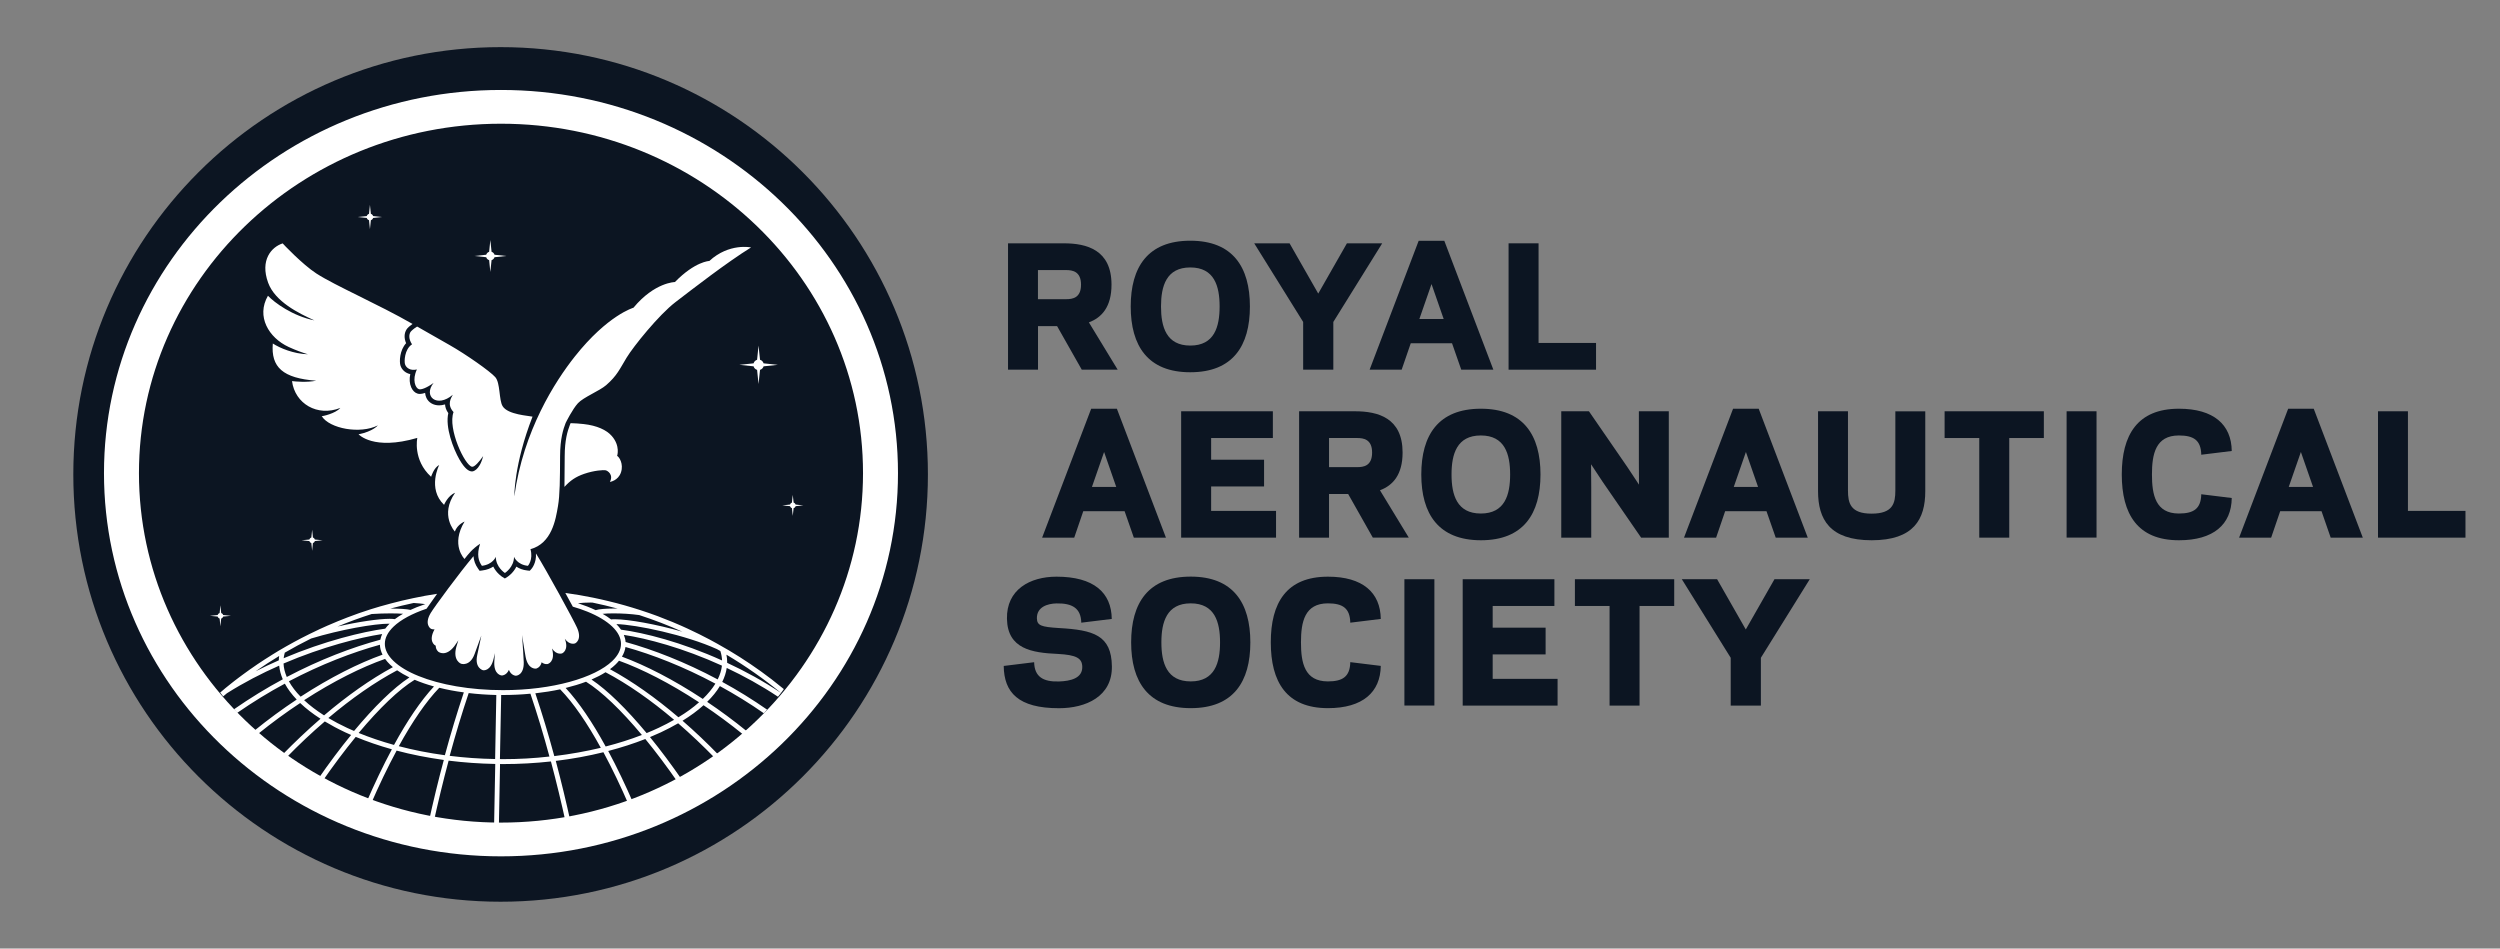 <svg xmlns="http://www.w3.org/2000/svg" xmlns:xlink="http://www.w3.org/1999/xlink" xmlns:serif="http://www.serif.com/" width="100%" height="100%" viewBox="0 0 1671 634" xml:space="preserve" style="fill-rule:evenodd;clip-rule:evenodd;stroke-linejoin:round;stroke-miterlimit:2;"><rect x="0" y="0" width="1671" height="634" fill="#808080" stroke="none"/> <g transform="matrix(4.167,0,0,4.167,0,0)"> <g> <path d="M166.5,59.3L161.69,59.3L161.69,39.03L170.65,39.03C174.31,39.03 178.29,40.07 178.29,45.66C178.29,49.22 176.73,50.94 174.66,51.71L179.28,59.3L173.52,59.3L169.56,52.31L166.5,52.31L166.5,59.3ZM171.01,47.99C172.02,47.99 173.4,47.81 173.4,45.66C173.4,43.53 172.02,43.32 171.01,43.32L166.49,43.32L166.49,47.99L171.01,47.99Z" style="fill:rgb(12,21,34);fill-rule:nonzero;"></path> </g> <g> <path d="M181.37,49.16C181.37,42.85 184.1,38.61 190.93,38.61C197.74,38.61 200.49,42.84 200.49,49.16C200.49,55.47 197.76,59.71 190.93,59.71C184.12,59.72 181.37,55.48 181.37,49.16M186.23,49.16C186.23,52.44 187.08,55.43 190.93,55.43C194.78,55.43 195.63,52.44 195.63,49.16C195.63,45.89 194.78,42.9 190.93,42.9C187.08,42.9 186.23,45.89 186.23,49.16" style="fill:rgb(12,21,34);fill-rule:nonzero;"></path> </g> <g> <path d="M216.05,39.03L221.71,39.03L213.87,51.64L213.87,59.3L209.03,59.3L209.03,51.64L201.18,39.03L206.85,39.03L211.45,47.09L216.05,39.03Z" style="fill:rgb(12,21,34);fill-rule:nonzero;"></path> </g> <g> <path d="M231.67,38.62L239.54,59.3L234.39,59.3L232.91,55.06L226.29,55.06L224.83,59.3L219.69,59.3L227.56,38.62L231.67,38.62ZM227.67,51.17L231.57,51.17L229.62,45.56L227.67,51.17Z" style="fill:rgb(12,21,34);fill-rule:nonzero;"></path> </g> <g> <path d="M246.79,55.01L256.01,55.01L256.01,59.3L241.98,59.3L241.98,39.03L246.79,39.03L246.79,55.01Z" style="fill:rgb(12,21,34);fill-rule:nonzero;"></path> </g> <g> <path d="M179.15,65.56L187.02,86.24L181.87,86.24L180.39,82L173.76,82L172.31,86.24L167.16,86.24L175.03,65.56L179.15,65.56ZM175.15,78.11L179.05,78.11L177.1,72.5L175.15,78.11Z" style="fill:rgb(12,21,34);fill-rule:nonzero;"></path> </g> <g> <path d="M204.17,65.97L204.17,70.26L194.27,70.26L194.27,73.74L202.76,73.74L202.76,78.03L194.27,78.03L194.27,81.95L204.68,81.95L204.68,86.24L189.46,86.24L189.46,65.97L204.17,65.97Z" style="fill:rgb(12,21,34);fill-rule:nonzero;"></path> </g> <g> <path d="M213.18,86.24L208.38,86.24L208.38,65.97L217.34,65.97C221.01,65.97 224.98,67.01 224.98,72.59C224.98,76.15 223.42,77.87 221.35,78.64L225.97,86.23L220.2,86.23L216.25,79.24L213.18,79.24L213.18,86.24ZM217.7,74.93C218.71,74.93 220.09,74.75 220.09,72.59C220.09,70.46 218.71,70.26 217.7,70.26L213.18,70.26L213.18,74.93L217.7,74.93Z" style="fill:rgb(12,21,34);fill-rule:nonzero;"></path> </g> <g> <path d="M227.98,76.11C227.98,69.8 230.71,65.56 237.54,65.56C244.35,65.56 247.1,69.8 247.1,76.11C247.1,82.42 244.37,86.66 237.54,86.66C230.73,86.65 227.98,82.42 227.98,76.11M232.83,76.11C232.83,79.38 233.69,82.37 237.53,82.37C241.38,82.37 242.23,79.38 242.23,76.11C242.23,72.84 241.38,69.85 237.53,69.85C233.69,69.85 232.83,72.83 232.83,76.11" style="fill:rgb(12,21,34);fill-rule:nonzero;"></path> </g> <g> <path d="M261.03,74.91L262.9,77.74L262.88,73.97L262.88,65.97L267.68,65.97L267.68,86.24L263.24,86.24L257.08,77.3L255.21,74.47L255.24,78.24L255.24,86.24L250.43,86.24L250.43,65.97L254.87,65.97L261.03,74.91Z" style="fill:rgb(12,21,34);fill-rule:nonzero;"></path> </g> <g> <path d="M282.1,65.56L289.97,86.24L284.83,86.24L283.35,82L276.72,82L275.27,86.24L270.12,86.24L277.99,65.56L282.1,65.56ZM278.1,78.11L282,78.11L280.05,72.5L278.1,78.11Z" style="fill:rgb(12,21,34);fill-rule:nonzero;"></path> </g> <g> <path d="M304.02,78.68L304.02,65.98L308.82,65.98L308.82,78.79C308.82,83.28 306.98,86.66 300.22,86.66C293.47,86.66 291.62,83.28 291.62,78.79L291.62,65.97L296.42,65.97L296.42,78.67C296.42,80.7 296.81,82.39 300.21,82.39C303.64,82.39 304.02,80.71 304.02,78.68" style="fill:rgb(12,21,34);fill-rule:nonzero;"></path> </g> <g> <path d="M322.29,86.24L317.48,86.24L317.48,70.26L311.92,70.26L311.92,65.97L327.84,65.97L327.84,70.26L322.29,70.26L322.29,86.24Z" style="fill:rgb(12,21,34);fill-rule:nonzero;"></path> </g> <g> <rect x="331.49" y="65.97" width="4.8" height="20.26" style="fill:rgb(12,21,34);"></rect> </g> <g> <path d="M349.51,65.56C355.07,65.56 357.93,68.1 357.98,72.34L353.09,72.94C353.04,70.63 351.9,69.85 349.5,69.85C345.76,69.85 345.18,72.84 345.18,76.11C345.18,79.38 345.76,82.37 349.5,82.37C351.89,82.37 353.04,81.59 353.09,79.28L357.98,79.88C357.93,84.12 355.07,86.66 349.51,86.66C342.83,86.66 340.34,82.42 340.34,76.11C340.34,69.79 342.83,65.56 349.51,65.56" style="fill:rgb(12,21,34);fill-rule:nonzero;"></path> </g> <g> <path d="M371.13,65.56L379,86.24L373.85,86.24L372.38,82L365.75,82L364.3,86.24L359.16,86.24L367.03,65.56L371.13,65.56ZM367.12,78.11L371.02,78.11L369.07,72.5L367.12,78.11Z" style="fill:rgb(12,21,34);fill-rule:nonzero;"></path> </g> <g> <path d="M386.24,81.95L395.47,81.95L395.47,86.24L381.44,86.24L381.44,65.97L386.24,65.97L386.24,81.95Z" style="fill:rgb(12,21,34);fill-rule:nonzero;"></path> </g> <g> <path d="M173.6,106.97C173.58,105.59 172.69,105.05 169.65,104.89C165.52,104.71 161.62,104.09 161.52,99.28C161.41,94.57 165.21,92.5 169.47,92.5C175.43,92.5 178.28,95.04 178.33,99.28L173.44,99.88C173.39,97.57 172.01,96.74 169.46,96.79C168.06,96.82 166.29,97.34 166.32,99.18C166.35,100.35 167.02,100.56 169.86,100.74C175.39,101.05 178.28,101.88 178.35,106.87C178.43,111.73 174.17,113.6 169.86,113.6C163.31,113.6 161.05,111.06 161,106.82L165.88,106.22C165.93,108.54 167.31,109.39 169.86,109.31C171.74,109.25 173.63,108.79 173.6,106.97" style="fill:rgb(12,21,34);fill-rule:nonzero;"></path> </g> <g> <path d="M181.44,103.04C181.44,96.73 184.17,92.49 191,92.49C197.81,92.49 200.56,96.73 200.56,103.04C200.56,109.36 197.83,113.59 191,113.59C184.19,113.59 181.44,109.36 181.44,103.04M186.29,103.04C186.29,106.32 187.15,109.3 191,109.3C194.85,109.3 195.7,106.31 195.7,103.04C195.7,99.77 194.85,96.78 191,96.78C187.15,96.78 186.29,99.77 186.29,103.04" style="fill:rgb(12,21,34);fill-rule:nonzero;"></path> </g> <g> <path d="M213.01,92.5C218.57,92.5 221.43,95.04 221.48,99.28L216.59,99.88C216.54,97.57 215.39,96.78 213,96.78C209.26,96.78 208.68,99.77 208.68,103.04C208.68,106.32 209.25,109.3 213,109.3C215.39,109.3 216.54,108.52 216.59,106.21L221.48,106.81C221.43,111.04 218.57,113.59 213.01,113.59C206.33,113.59 203.84,109.36 203.84,103.04C203.83,96.73 206.33,92.5 213.01,92.5" style="fill:rgb(12,21,34);fill-rule:nonzero;"></path> </g> <g> <rect x="225.27" y="92.91" width="4.81" height="20.26" style="fill:rgb(12,21,34);"></rect> </g> <g> <path d="M249.33,92.91L249.33,97.2L239.43,97.2L239.43,100.68L247.92,100.68L247.92,104.97L239.43,104.97L239.43,108.89L249.84,108.89L249.84,113.18L234.62,113.18L234.62,92.91L249.33,92.91Z" style="fill:rgb(12,21,34);fill-rule:nonzero;"></path> </g> <g> <path d="M262.99,113.18L258.18,113.18L258.18,97.2L252.62,97.2L252.62,92.91L268.55,92.91L268.55,97.2L262.99,97.2L262.99,113.18Z" style="fill:rgb(12,21,34);fill-rule:nonzero;"></path> </g> <g> <path d="M284.63,92.91L290.29,92.91L282.45,105.51L282.45,113.18L277.61,113.18L277.61,105.51L269.77,92.91L275.43,92.91L280.03,100.97L284.63,92.91Z" style="fill:rgb(12,21,34);fill-rule:nonzero;"></path> </g> <g> <path d="M148.84,76.1C148.84,38.25 118.16,7.56 80.3,7.56C42.45,7.56 11.76,38.24 11.76,76.1C11.76,113.96 42.44,144.64 80.3,144.64C118.15,144.64 148.84,113.95 148.84,76.1" style="fill:rgb(12,21,34);fill-rule:nonzero;"></path> </g> </g> <g transform="matrix(4.167,0,0,4.167,0,0)"> <g> <g transform="matrix(0.24,-0,-0,0.24,0,0)"> </g> <g> <clipPath id="_clip1"> <path d="M23.3,76.1C23.3,107.58 48.82,133.11 80.31,133.11C111.8,133.11 137.32,107.59 137.32,76.1C137.32,44.62 111.8,19.09 80.31,19.09C48.82,19.1 23.3,44.62 23.3,76.1M18.73,76.1C18.73,42.1 46.3,14.53 80.3,14.53C114.3,14.53 141.87,42.1 141.87,76.1C141.87,110.1 114.31,137.67 80.3,137.67C46.3,137.67 18.73,110.11 18.73,76.1M9.96,76.1C9.96,114.95 41.45,146.44 80.3,146.44C119.15,146.44 150.64,114.95 150.64,76.1C150.64,37.25 119.15,5.76 80.3,5.76C41.45,5.76 9.96,37.26 9.96,76.1"></path> </clipPath> <g clip-path="url(#_clip1)"> <g> <path d="M122.48,58.76L124.76,58.52L122.48,58.28C122.4,58.01 122.19,57.79 121.91,57.71L121.67,55.44L121.44,57.71C121.17,57.79 120.95,58.01 120.88,58.28L118.6,58.52L120.88,58.76C120.95,59.04 121.17,59.25 121.44,59.33L121.67,61.6L121.91,59.33C122.18,59.24 122.4,59.04 122.48,58.76" style="fill:white;fill-rule:nonzero;"></path> </g> <g> <path d="M59.85,34.96L61.29,34.81L59.85,34.66C59.79,34.49 59.66,34.35 59.49,34.3L59.34,32.86L59.19,34.3C59.02,34.35 58.88,34.49 58.83,34.66L57.39,34.81L58.83,34.96C58.88,35.13 59.02,35.27 59.19,35.32L59.34,36.76L59.49,35.32C59.66,35.27 59.79,35.13 59.85,34.96" style="fill:white;fill-rule:nonzero;"></path> </g> <g> <path d="M127.62,81.19L128.86,81.07L127.61,80.93C127.57,80.78 127.45,80.67 127.3,80.62L127.16,79.38L127.03,80.62C126.89,80.67 126.77,80.78 126.73,80.93L125.48,81.07L126.73,81.19C126.77,81.34 126.89,81.46 127.03,81.5L127.16,82.75L127.3,81.5C127.47,81.46 127.58,81.34 127.62,81.19" style="fill:white;fill-rule:nonzero;"></path> </g> <g> <path d="M35.79,98.9L37.04,98.78L35.79,98.65C35.75,98.5 35.63,98.38 35.48,98.34L35.35,97.09L35.23,98.34C35.08,98.38 34.96,98.5 34.92,98.65L33.67,98.78L34.92,98.9C34.96,99.05 35.08,99.17 35.23,99.22L35.35,100.47L35.48,99.22C35.63,99.17 35.75,99.05 35.79,98.9" style="fill:white;fill-rule:nonzero;"></path> </g> <g> <path d="M50.5,86.79L51.75,86.66L50.5,86.54C50.46,86.39 50.34,86.27 50.19,86.22L50.07,84.97L49.94,86.22C49.79,86.27 49.67,86.39 49.63,86.54L48.38,86.66L49.63,86.79C49.67,86.94 49.79,87.06 49.94,87.1L50.07,88.35L50.19,87.1C50.35,87.06 50.46,86.94 50.5,86.79" style="fill:white;fill-rule:nonzero;"></path> </g> <g> <path d="M78,29.97C78,30.27 77.76,30.51 77.47,30.51C77.18,30.51 76.93,30.27 76.93,29.97C76.93,29.67 77.17,29.44 77.47,29.44C77.76,29.44 78,29.67 78,29.97" style="fill:rgb(12,21,34);fill-rule:nonzero;"></path> </g> <g> <path d="M72.28,36.01C72.28,36.4 71.97,36.71 71.59,36.71C71.2,36.71 70.89,36.4 70.89,36.01C70.89,35.63 71.2,35.31 71.59,35.31C71.96,35.31 72.28,35.63 72.28,36.01" style="fill:rgb(12,21,34);fill-rule:nonzero;"></path> </g> <g> <path d="M68.06,39.58C68.06,39.86 67.83,40.08 67.55,40.08C67.28,40.08 67.05,39.86 67.05,39.58C67.05,39.3 67.28,39.08 67.55,39.08C67.83,39.08 68.06,39.31 68.06,39.58" style="fill:rgb(12,21,34);fill-rule:nonzero;"></path> </g> <g> <path d="M114.03,84C114.03,84.22 113.85,84.4 113.63,84.4C113.41,84.4 113.23,84.22 113.23,84C113.23,83.78 113.41,83.6 113.63,83.6C113.85,83.6 114.03,83.78 114.03,84" style="fill:rgb(12,21,34);fill-rule:nonzero;"></path> </g> <g> <path d="M111.72,81.27C111.72,81.58 111.47,81.83 111.16,81.83C110.85,81.83 110.6,81.58 110.6,81.27C110.6,80.96 110.85,80.71 111.16,80.71C111.47,80.71 111.72,80.96 111.72,81.27" style="fill:rgb(12,21,34);fill-rule:nonzero;"></path> </g> <g> <path d="M107.5,59.59C107.5,59.85 107.28,60.06 107.03,60.06C106.78,60.06 106.57,59.85 106.57,59.59C106.57,59.33 106.78,59.12 107.03,59.12C107.28,59.12 107.5,59.34 107.5,59.59" style="fill:rgb(12,21,34);fill-rule:nonzero;"></path> </g> <g> <path d="M39.4,77.43C39.4,77.68 39.19,77.89 38.93,77.89C38.67,77.89 38.47,77.68 38.47,77.43C38.47,77.17 38.68,76.96 38.93,76.96C39.19,76.96 39.4,77.17 39.4,77.43" style="fill:rgb(12,21,34);fill-rule:nonzero;"></path> </g> <g> <path d="M53.02,94.34C53.02,94.59 52.81,94.8 52.56,94.8C52.3,94.8 52.1,94.59 52.1,94.34C52.1,94.08 52.31,93.87 52.56,93.87C52.81,93.87 53.02,94.08 53.02,94.34" style="fill:rgb(12,21,34);fill-rule:nonzero;"></path> </g> <g> <path d="M114.98,68.01C114.98,68.39 114.67,68.7 114.28,68.7C113.9,68.7 113.58,68.39 113.58,68.01C113.58,67.62 113.89,67.31 114.28,67.31C114.67,67.31 114.98,67.62 114.98,68.01" style="fill:rgb(12,21,34);fill-rule:nonzero;"></path> </g> <g> <path d="M100.1,33.33C100.1,33.71 99.79,34.02 99.4,34.02C99.02,34.02 98.7,33.71 98.7,33.33C98.7,32.94 99.02,32.63 99.4,32.63C99.79,32.63 100.1,32.94 100.1,33.33" style="fill:rgb(12,21,34);fill-rule:nonzero;"></path> </g> <g> <path d="M36.17,68.33C36.17,68.71 35.86,69.02 35.48,69.02C35.09,69.02 34.78,68.71 34.78,68.33C34.78,67.94 35.09,67.62 35.48,67.62C35.86,67.63 36.17,67.94 36.17,68.33" style="fill:rgb(12,21,34);fill-rule:nonzero;"></path> </g> <g> <path d="M106.27,82.68C106.27,82.96 106.05,83.18 105.77,83.18C105.49,83.18 105.27,82.96 105.27,82.68C105.27,82.4 105.49,82.18 105.77,82.18C106.05,82.18 106.27,82.41 106.27,82.68" style="fill:rgb(12,21,34);fill-rule:nonzero;"></path> </g> <g> <path d="M123.73,64.96C123.73,65.24 123.51,65.47 123.23,65.47C122.95,65.47 122.73,65.24 122.73,64.96C122.73,64.69 122.95,64.46 123.23,64.46C123.51,64.46 123.73,64.69 123.73,64.96" style="fill:rgb(12,21,34);fill-rule:nonzero;"></path> </g> <g> <path d="M123.98,97.76C123.98,98.05 123.74,98.3 123.44,98.3C123.15,98.3 122.91,98.05 122.91,97.76C122.91,97.47 123.15,97.22 123.44,97.22C123.75,97.22 123.98,97.46 123.98,97.76" style="fill:rgb(12,21,34);fill-rule:nonzero;"></path> </g> <g> <path d="M79.32,41.26L81.21,41.06L79.32,40.86C79.25,40.63 79.07,40.46 78.85,40.39L78.65,38.5L78.46,40.39C78.23,40.46 78.06,40.64 77.99,40.86L76.1,41.06L77.99,41.26C78.06,41.48 78.23,41.66 78.46,41.73L78.65,43.62L78.85,41.73C79.07,41.66 79.25,41.48 79.32,41.26" style="fill:white;fill-rule:nonzero;"></path> </g> <g> <path d="M125.73,110.53C125.09,110 124.45,109.49 123.79,108.98L123.75,108.95C121.57,107.28 119.3,105.74 116.93,104.33C116.3,103.95 115.67,103.59 115.03,103.24C114.66,103.03 114.28,102.83 113.91,102.63C113.88,102.62 113.86,102.6 113.84,102.59C112.71,101.99 111.56,101.42 110.39,100.88C110.37,100.87 110.35,100.86 110.33,100.85C109.98,100.69 109.62,100.53 109.27,100.37C109.18,100.33 109.09,100.29 108.99,100.25C108.64,100.1 108.29,99.95 107.94,99.8C107.9,99.78 107.86,99.77 107.82,99.75C107.05,99.43 106.27,99.13 105.49,98.83C104.57,98.49 103.65,98.17 102.72,97.87C101.05,97.33 99.35,96.84 97.63,96.43C96.81,96.23 95.98,96.04 95.14,95.87C93.67,95.57 92.18,95.31 90.68,95.11C90.84,95.4 91.68,96.95 91.88,97.31C92.7,97.55 93.48,97.81 94.19,98.1C95.91,98.79 97.28,99.62 98.21,100.51C99.14,101.4 99.61,102.33 99.61,103.27C99.61,104.21 99.14,105.14 98.21,106.03C95.43,108.71 88.61,110.71 80.67,110.7C75.38,110.7 70.58,109.83 67.15,108.44C65.43,107.75 64.06,106.92 63.13,106.03C62.2,105.14 61.73,104.21 61.73,103.27C61.73,102.33 62.2,101.4 63.13,100.51C64.28,99.41 66.11,98.42 68.42,97.64C68.62,97.34 69.88,95.56 70.11,95.25C68.83,95.44 67.57,95.67 66.31,95.94C65.09,96.19 63.89,96.48 62.69,96.8C62.15,96.94 61.62,97.09 61.09,97.24L61.08,97.24C60.55,97.39 60.02,97.55 59.49,97.72C58.22,98.12 56.96,98.56 55.72,99.04C55.2,99.24 54.69,99.44 54.18,99.65C53.67,99.86 53.16,100.07 52.65,100.3L52.64,100.3C52.13,100.52 51.63,100.75 51.13,100.98C51.12,100.98 51.12,100.98 51.12,100.99C50.62,101.22 50.13,101.46 49.64,101.7C47.95,102.53 46.31,103.43 44.7,104.38C44.34,104.59 43.99,104.81 43.64,105.03C43.58,105.07 43.52,105.1 43.47,105.14C43.12,105.35 42.78,105.57 42.44,105.79C42.41,105.81 42.38,105.83 42.35,105.85C41.64,106.31 40.93,106.79 40.24,107.28C40.22,107.29 40.21,107.3 40.19,107.31C39.95,107.48 39.71,107.66 39.47,107.83C39.29,107.96 39.1,108.1 38.92,108.23C38.71,108.38 38.51,108.54 38.3,108.69C38.08,108.86 37.85,109.03 37.63,109.2C37.46,109.33 37.28,109.47 37.11,109.61C36.8,109.85 36.49,110.1 36.19,110.35C36.1,110.42 36.01,110.49 35.93,110.57C35.72,110.74 35.52,110.91 35.32,111.09C35.48,111.3 35.64,111.5 35.8,111.7C36,111.53 36.2,111.36 36.4,111.2C39.14,109.47 41.99,108 44.78,106.77C44.85,107.51 45.05,108.24 45.36,108.96C42.75,110.36 40.12,111.97 37.53,113.77C37.7,113.96 37.87,114.16 38.04,114.35C40.57,112.6 43.14,111.03 45.69,109.66C46.16,110.53 46.8,111.38 47.59,112.21C45.35,113.69 43.07,115.36 40.8,117.2C40.99,117.38 41.18,117.56 41.37,117.74C43.64,115.9 45.92,114.24 48.15,112.77C49.07,113.65 50.16,114.49 51.41,115.29C49.34,117.08 47.29,119.02 45.28,121.08C45.49,121.24 45.69,121.4 45.9,121.56C47.93,119.47 50.01,117.51 52.1,115.72C53.11,116.33 54.21,116.92 55.38,117.47C55.69,117.61 56,117.75 56.32,117.89C54.57,120.03 52.77,122.43 50.99,125.01C51.21,125.14 51.43,125.27 51.66,125.4C53.47,122.79 55.29,120.36 57.06,118.2C58.85,118.94 60.79,119.61 62.86,120.19C61.44,122.83 60.05,125.76 58.7,128.87C58.94,128.97 59.17,129.07 59.41,129.16C60.77,126.01 62.19,123.05 63.62,120.4C65.99,121.03 68.53,121.53 71.19,121.9C70.31,125.16 69.5,128.52 68.75,131.95C69,132 69.25,132.05 69.51,132.1C70.27,128.66 71.08,125.29 71.96,122.01C74.36,122.31 76.87,122.49 79.44,122.54C79.38,125.6 79.31,129.17 79.24,133.12C79.5,133.13 79.75,133.13 80.01,133.13C80.08,129.18 80.15,125.61 80.21,122.55C80.37,122.55 80.53,122.56 80.69,122.56C83.33,122.56 85.9,122.41 88.37,122.14C89.24,125.4 90.05,128.75 90.8,132.18C91.05,132.13 91.31,132.08 91.56,132.03C90.82,128.63 90.01,125.29 89.15,122.05C91.83,121.73 94.38,121.25 96.79,120.66C98.2,123.28 99.6,126.19 100.94,129.3C101.18,129.21 101.42,129.11 101.66,129.01C100.34,125.95 98.96,123.07 97.56,120.46C99.68,119.91 101.67,119.26 103.51,118.54C105.24,120.65 107.01,123.01 108.77,125.55C108.99,125.42 109.21,125.29 109.44,125.16C107.71,122.66 105.97,120.33 104.26,118.23C104.86,117.98 105.44,117.73 106,117.47C106.98,117.01 107.91,116.52 108.78,116.02C110.78,117.75 112.76,119.63 114.7,121.62C114.91,121.46 115.12,121.3 115.32,121.15C113.41,119.18 111.45,117.32 109.48,115.61C110.76,114.82 111.89,113.99 112.85,113.12C114.95,114.53 117.09,116.1 119.22,117.83C119.41,117.65 119.6,117.47 119.79,117.29C117.66,115.56 115.53,113.99 113.43,112.58C114.26,111.76 114.95,110.92 115.47,110.05C117.83,111.34 120.22,112.8 122.57,114.44C122.74,114.25 122.92,114.05 123.09,113.86C120.69,112.19 118.26,110.69 115.85,109.38C116.22,108.64 116.46,107.89 116.57,107.14C119.31,108.43 122.11,109.97 124.84,111.79C125,111.59 125.16,111.39 125.32,111.18C122.46,109.26 119.51,107.65 116.64,106.32L116.64,106.2C116.64,105.8 116.6,105.4 116.52,105.01C119.61,106.85 122.55,108.91 125.31,111.18C125.43,110.94 125.58,110.74 125.73,110.53M44.72,105.92C43.49,106.46 42.25,107.04 41.01,107.67C42.24,106.81 43.5,106 44.78,105.22C44.74,105.45 44.73,105.68 44.72,105.92M66.35,96.72C67,96.76 67.63,96.82 68.21,96.9C67.74,97.06 67.28,97.23 66.84,97.4C66.5,97.54 66.17,97.68 65.85,97.83C65.28,97.69 64.12,97.62 62.62,97.62L62.61,97.62C63.84,97.29 65.09,96.99 66.35,96.72M59.62,98.49C60.65,98.42 61.69,98.39 62.62,98.39C63.4,98.39 64.1,98.41 64.65,98.45C64.17,98.73 63.73,99.01 63.34,99.31C63.1,99.28 62.81,99.26 62.49,99.26C60.68,99.27 57.5,99.73 54.13,100.5C55.92,99.76 57.75,99.09 59.62,98.49M45.68,104.69C47.06,103.89 48.46,103.13 49.9,102.42C54.63,100.99 60.02,100.03 62.48,100.04L62.49,100.04C62.23,100.3 61.99,100.57 61.79,100.84C58.21,101.32 52.07,102.8 45.5,105.58C45.54,105.28 45.6,104.98 45.68,104.69M45.48,106.43C51.75,103.75 57.67,102.25 61.3,101.7C61.17,101.99 61.07,102.3 61.01,102.61C56.48,103.83 51.3,105.8 46,108.59C45.69,107.86 45.51,107.14 45.48,106.43M46.34,109.28C51.49,106.57 56.52,104.64 60.94,103.42C60.96,103.97 61.1,104.5 61.36,105.01C57.55,106.37 53,108.64 48.22,111.75C47.43,110.94 46.79,110.11 46.34,109.28M51.98,114.75C50.76,113.97 49.68,113.15 48.78,112.31C53.52,109.24 58.02,107.01 61.77,105.69C62,106.01 62.26,106.31 62.57,106.61C62.71,106.74 62.86,106.88 63.02,107.01C59.44,108.95 55.7,111.59 51.98,114.75M56.79,117.25C56.41,117.09 56.04,116.92 55.67,116.75C54.59,116.25 53.6,115.72 52.67,115.17C56.39,112.03 60.14,109.41 63.7,107.52C64.28,107.92 64.94,108.3 65.67,108.66C63.09,110.36 60.02,113.37 56.79,117.25M63.2,119.49C61.18,118.93 59.28,118.28 57.53,117.57C60.86,113.59 63.99,110.58 66.51,109.04C67.45,109.44 68.49,109.8 69.61,110.11C67.49,112.39 65.32,115.61 63.2,119.49M71.36,121.14C68.77,120.79 66.29,120.3 63.97,119.69C66.14,115.75 68.35,112.51 70.46,110.32C71.69,110.63 73.01,110.88 74.4,111.06C73.32,114.3 72.3,117.66 71.36,121.14M79.42,121.75C76.91,121.71 74.48,121.53 72.13,121.24C73.08,117.76 74.09,114.39 75.18,111.17C76.6,111.34 78.08,111.44 79.61,111.48C79.6,112.42 79.53,116.15 79.42,121.75M92.71,96.76C93.34,96.69 94.03,96.65 94.74,96.65C94.84,96.65 94.95,96.65 95.05,96.66C96.4,96.94 97.74,97.26 99.06,97.62C98.87,97.62 98.68,97.61 98.5,97.61C97.16,97.62 96.12,97.69 95.54,97.87C94.68,97.46 93.73,97.09 92.71,96.76M98.02,99.36C97.61,99.04 97.16,98.74 96.66,98.46C97.16,98.41 97.8,98.38 98.49,98.39C99.73,98.39 101.19,98.47 102.54,98.66C104.9,99.43 107.22,100.32 109.46,101.33C105.21,100.11 100.79,99.34 98.67,99.33C98.43,99.32 98.21,99.33 98.02,99.36M80.65,121.77C80.5,121.77 80.34,121.76 80.19,121.76C80.3,116.17 80.37,112.45 80.39,111.48L80.65,111.48C82.17,111.48 83.65,111.41 85.08,111.27C86.17,114.49 87.19,117.87 88.13,121.35C85.72,121.63 83.22,121.77 80.65,121.77M88.91,121.28C87.97,117.8 86.95,114.43 85.87,111.21C87.27,111.05 88.6,110.84 89.85,110.57C91.99,112.76 94.2,116 96.37,119.95C94.02,120.51 91.52,120.96 88.91,121.28M97.15,119.74C95.03,115.87 92.86,112.64 90.73,110.35C91.9,110.06 93,109.73 94,109.35C96.52,110.92 99.65,113.92 102.96,117.89C101.16,118.59 99.21,119.21 97.15,119.74M105.64,116.75C105.02,117.04 104.38,117.32 103.72,117.59C100.51,113.73 97.46,110.73 94.88,109C95.71,108.64 96.47,108.25 97.13,107.83C100.71,109.72 104.44,112.33 108.13,115.46C107.34,115.91 106.51,116.34 105.64,116.75M108.82,115.05C105.15,111.92 101.43,109.29 97.84,107.34C98.16,107.1 98.46,106.86 98.72,106.6C98.93,106.4 99.12,106.19 99.29,105.98C102.99,107.32 107.44,109.57 112.13,112.65C111.2,113.48 110.09,114.29 108.82,115.05M112.73,112.11C108.01,109 103.52,106.72 99.76,105.33C100.06,104.84 100.25,104.32 100.33,103.78C104.67,104.99 109.65,106.93 114.75,109.66C114.24,110.49 113.56,111.31 112.73,112.11M115.12,108.98C109.89,106.19 104.79,104.21 100.35,102.98C100.32,102.59 100.22,102.21 100.07,101.84C103.78,102.4 109.59,103.94 115.8,106.77C115.72,107.5 115.49,108.24 115.12,108.98M99.61,101C99.4,100.69 99.15,100.39 98.87,100.11C101.98,100.17 110.03,101.86 115,104.12C115.18,104.22 115.37,104.33 115.55,104.43C115.71,104.93 115.8,105.43 115.82,105.94C109.33,103 103.31,101.49 99.61,101" style="fill:white;fill-rule:nonzero;"></path> </g> <g> <path d="M90.54,78.1C91.47,77.08 92.32,76.49 93.69,76.01C95.35,75.44 96.82,75.37 97.13,75.43C97.44,75.49 98.45,76.11 97.83,77.3C97.83,77.3 99.16,77.12 99.61,75.76C100.06,74.4 99.3,73.26 98.99,73.13C98.99,73.13 99.54,71.54 98.13,69.93C97.29,68.97 95.76,68.26 93.62,68.02C92.86,67.93 92.21,67.9 91.61,67.88L91.52,67.88C91.48,67.96 91.45,68.05 91.42,68.13C91.01,69.19 90.59,70.62 90.58,73.16C90.56,75.53 90.54,78.1 90.54,78.1M92.56,100.69C93.44,102.66 92.25,103.2 92.25,103.2C92.25,103.2 91.38,103.56 90.6,102.46C91.31,104.32 90.17,104.8 90.17,104.8C90.17,104.8 89.29,105.14 88.54,104.02C88.55,104.04 88.55,104.07 88.56,104.09C89.12,106.18 87.85,106.51 87.85,106.51C87.85,106.51 87.37,106.63 86.88,106.23C86.68,107.1 86.01,107.24 86.01,107.24C86.01,107.24 84.72,107.49 84.31,105.37C84.2,104.83 84,103.51 83.74,101.86C83.88,103.9 83.99,105.57 84.01,106.2C84.07,108.36 82.76,108.39 82.76,108.39C82.76,108.39 82,108.39 81.63,107.45C81.23,108.37 80.48,108.35 80.48,108.35C80.48,108.35 79.17,108.28 79.29,106.12C79.31,105.71 79.33,105.34 79.38,104.76C79.29,105.13 79.26,105.26 79.18,105.64C78.7,107.75 77.48,107.51 77.48,107.51C77.48,107.51 76.09,107.18 76.55,105.07C76.82,103.81 76.87,103.56 77.21,101.94C76.67,103.44 76.57,103.71 76.12,104.92C75.37,106.95 73.97,106.47 73.97,106.47C73.97,106.47 72.61,106 73.18,103.82C73.27,103.47 73.52,102.7 73.52,102.7C73.52,102.7 73.18,103.26 72.87,103.66C71.5,105.43 70.35,104.57 70.35,104.57C70.35,104.57 69.89,104.26 69.89,103.56C69.84,103.54 69.81,103.53 69.81,103.53C69.81,103.53 68.65,102.91 69.67,101.01C69.68,100.99 69.69,100.97 69.7,100.95C69.34,100.98 69.11,100.85 69.11,100.85C69.11,100.85 67.98,100.17 69.09,98.32C69.69,97.32 73.76,91.79 75.95,89.21C76,89.93 76.24,90.58 76.67,91.19L76.93,91.56L77.38,91.5C78.13,91.41 78.7,91.16 79.12,90.88C79.64,91.94 80.52,92.51 80.58,92.54L80.98,92.79L81.38,92.54C81.43,92.51 82.32,91.94 82.83,90.89C83.26,91.18 83.83,91.43 84.59,91.51L84.98,91.55L85.24,91.26C85.28,91.22 86.07,90.31 85.97,88.77C87.76,91.65 92.01,99.46 92.56,100.69M66.94,70.24C66.94,70.24 66.17,73.76 69.15,76.48C69.15,76.48 69.57,75.04 70.45,74.58C70.45,74.58 68.51,78.38 71.23,80.98C71.23,80.98 71.82,79.51 73,79.04C70.49,82.64 72.96,85.26 72.96,85.26C73.37,84.11 74.52,83.66 74.52,83.66C72.23,87.42 74.51,89.66 74.51,89.66C75.11,88.9 75.73,88.06 77.01,87.22C76.43,89.01 76.76,89.99 77.3,90.76C79.08,90.54 79.53,89.31 79.53,89.31C79.53,90.99 80.99,91.91 80.99,91.91C80.99,91.91 82.45,90.99 82.45,89.31C82.45,89.31 82.92,90.58 84.68,90.76C84.68,90.76 85.56,89.79 85.09,88.09C88.5,87.16 89.13,83.38 89.5,81.19C89.81,79.41 89.82,76.86 89.84,73.15C89.85,70.36 90.35,68.83 90.73,67.85C90.77,67.76 91.82,65.64 92.7,64.68C93.58,63.72 96.15,62.71 97.23,61.78C98.99,60.25 99.41,59.18 100.51,57.37C101.61,55.56 105.66,50.52 108.35,48.46C111.04,46.4 116.52,42.14 120.47,39.69C120.47,39.69 116.96,38.93 113.78,41.86C113.78,41.86 111.5,41.92 108.26,45.24C108.26,45.24 104.99,45.28 101.61,49.36C101.61,49.36 97.47,50.54 92.2,57.19C89.06,61.15 83.94,69.08 82.5,79.61C82.5,79.61 82.43,74.48 85.42,66.83C84.89,66.69 81.45,66.53 80.62,65.15C80.01,64.14 80.27,61.43 79.44,60.49C78.61,59.55 74.76,56.85 72.12,55.35C71.85,55.19 69.7,53.98 66.91,52.38C66.39,52.69 65.94,53.1 65.84,53.26C65.6,53.66 65.52,54.36 66.09,55.23C64.86,56.05 64.83,57.99 64.96,58.41C65.15,59.04 65.88,59.51 66.87,59.26C66.08,60.95 66.63,62.25 67.2,62.43C67.53,62.53 68.36,62.28 69.55,61.42C67.83,63.59 70.1,65.48 72.63,63.32C72.38,63.8 71.62,64.87 72.75,66.1C71.77,68.72 74.56,74.68 75.72,74.87C76.11,74.94 76.91,74.02 77.5,73.16C76.9,75.56 75.76,75.62 75.76,75.62C75.7,75.62 75.65,75.62 75.59,75.61C75.21,75.55 74.6,75.28 73.7,73.71C72.69,71.96 71.39,68.51 71.91,66.27C71.56,65.78 71.41,65.31 71.39,64.87C71.02,64.98 70.7,65.02 70.44,65.02C69.52,65.02 68.76,64.58 68.4,63.83C68.28,63.57 68.21,63.3 68.19,63.02C67.87,63.13 67.59,63.19 67.35,63.19C67.21,63.19 67.08,63.17 66.96,63.13C66.54,63 66.18,62.64 65.96,62.13C65.69,61.52 65.64,60.78 65.81,60.01C65.05,59.85 64.45,59.33 64.23,58.62C64.04,58.01 64.1,56.18 65.14,55.05C64.8,54.26 64.82,53.47 65.2,52.86C65.36,52.59 65.77,52.24 66.17,51.96C60.67,48.8 53.8,45.84 50.75,43.87C48.48,42.4 45.35,39.07 45.34,39.04C43.55,39.62 41.68,41.7 43.01,45.35C44.12,48.39 47.92,50.26 50.43,51.39C46.94,50.69 44.02,48.54 42.98,47.44C41.06,50.76 43.11,54.17 46.29,55.65C47.46,56.19 48.48,56.55 49.39,56.83C47.04,56.75 44.92,55.84 43.76,55.1C43.44,58.91 45.37,60.66 50.72,61.07C49.15,61.37 47.43,61.2 46.84,61.13C47.31,64.75 50.91,66.89 54.59,65.43C53.82,66.34 51.64,66.8 51.6,66.75C52.86,68.76 57.78,69.67 60.61,68.23C60.61,68.23 59.86,69.19 57.51,69.67C57.54,69.65 59.83,72.32 66.94,70.24" style="fill:white;fill-rule:nonzero;"></path> </g> </g> </g> </g> <g transform="matrix(0.345,0,0,0.333,-11.718,-1.637)"> <path d="M266.891,48.251C368.764,48.251 451.471,130.959 451.471,232.831C451.471,334.703 368.764,417.41 266.891,417.41C165.019,417.41 82.312,334.703 82.312,232.831C82.312,130.959 165.019,48.251 266.891,48.251ZM266.891,64.51C359.79,64.51 435.212,139.932 435.212,232.831C435.212,325.73 359.79,401.152 266.891,401.152C173.993,401.152 98.57,325.73 98.57,232.831C98.57,139.932 173.993,64.51 266.891,64.51Z" style="fill:white;"></path> </g> </g> </svg>
